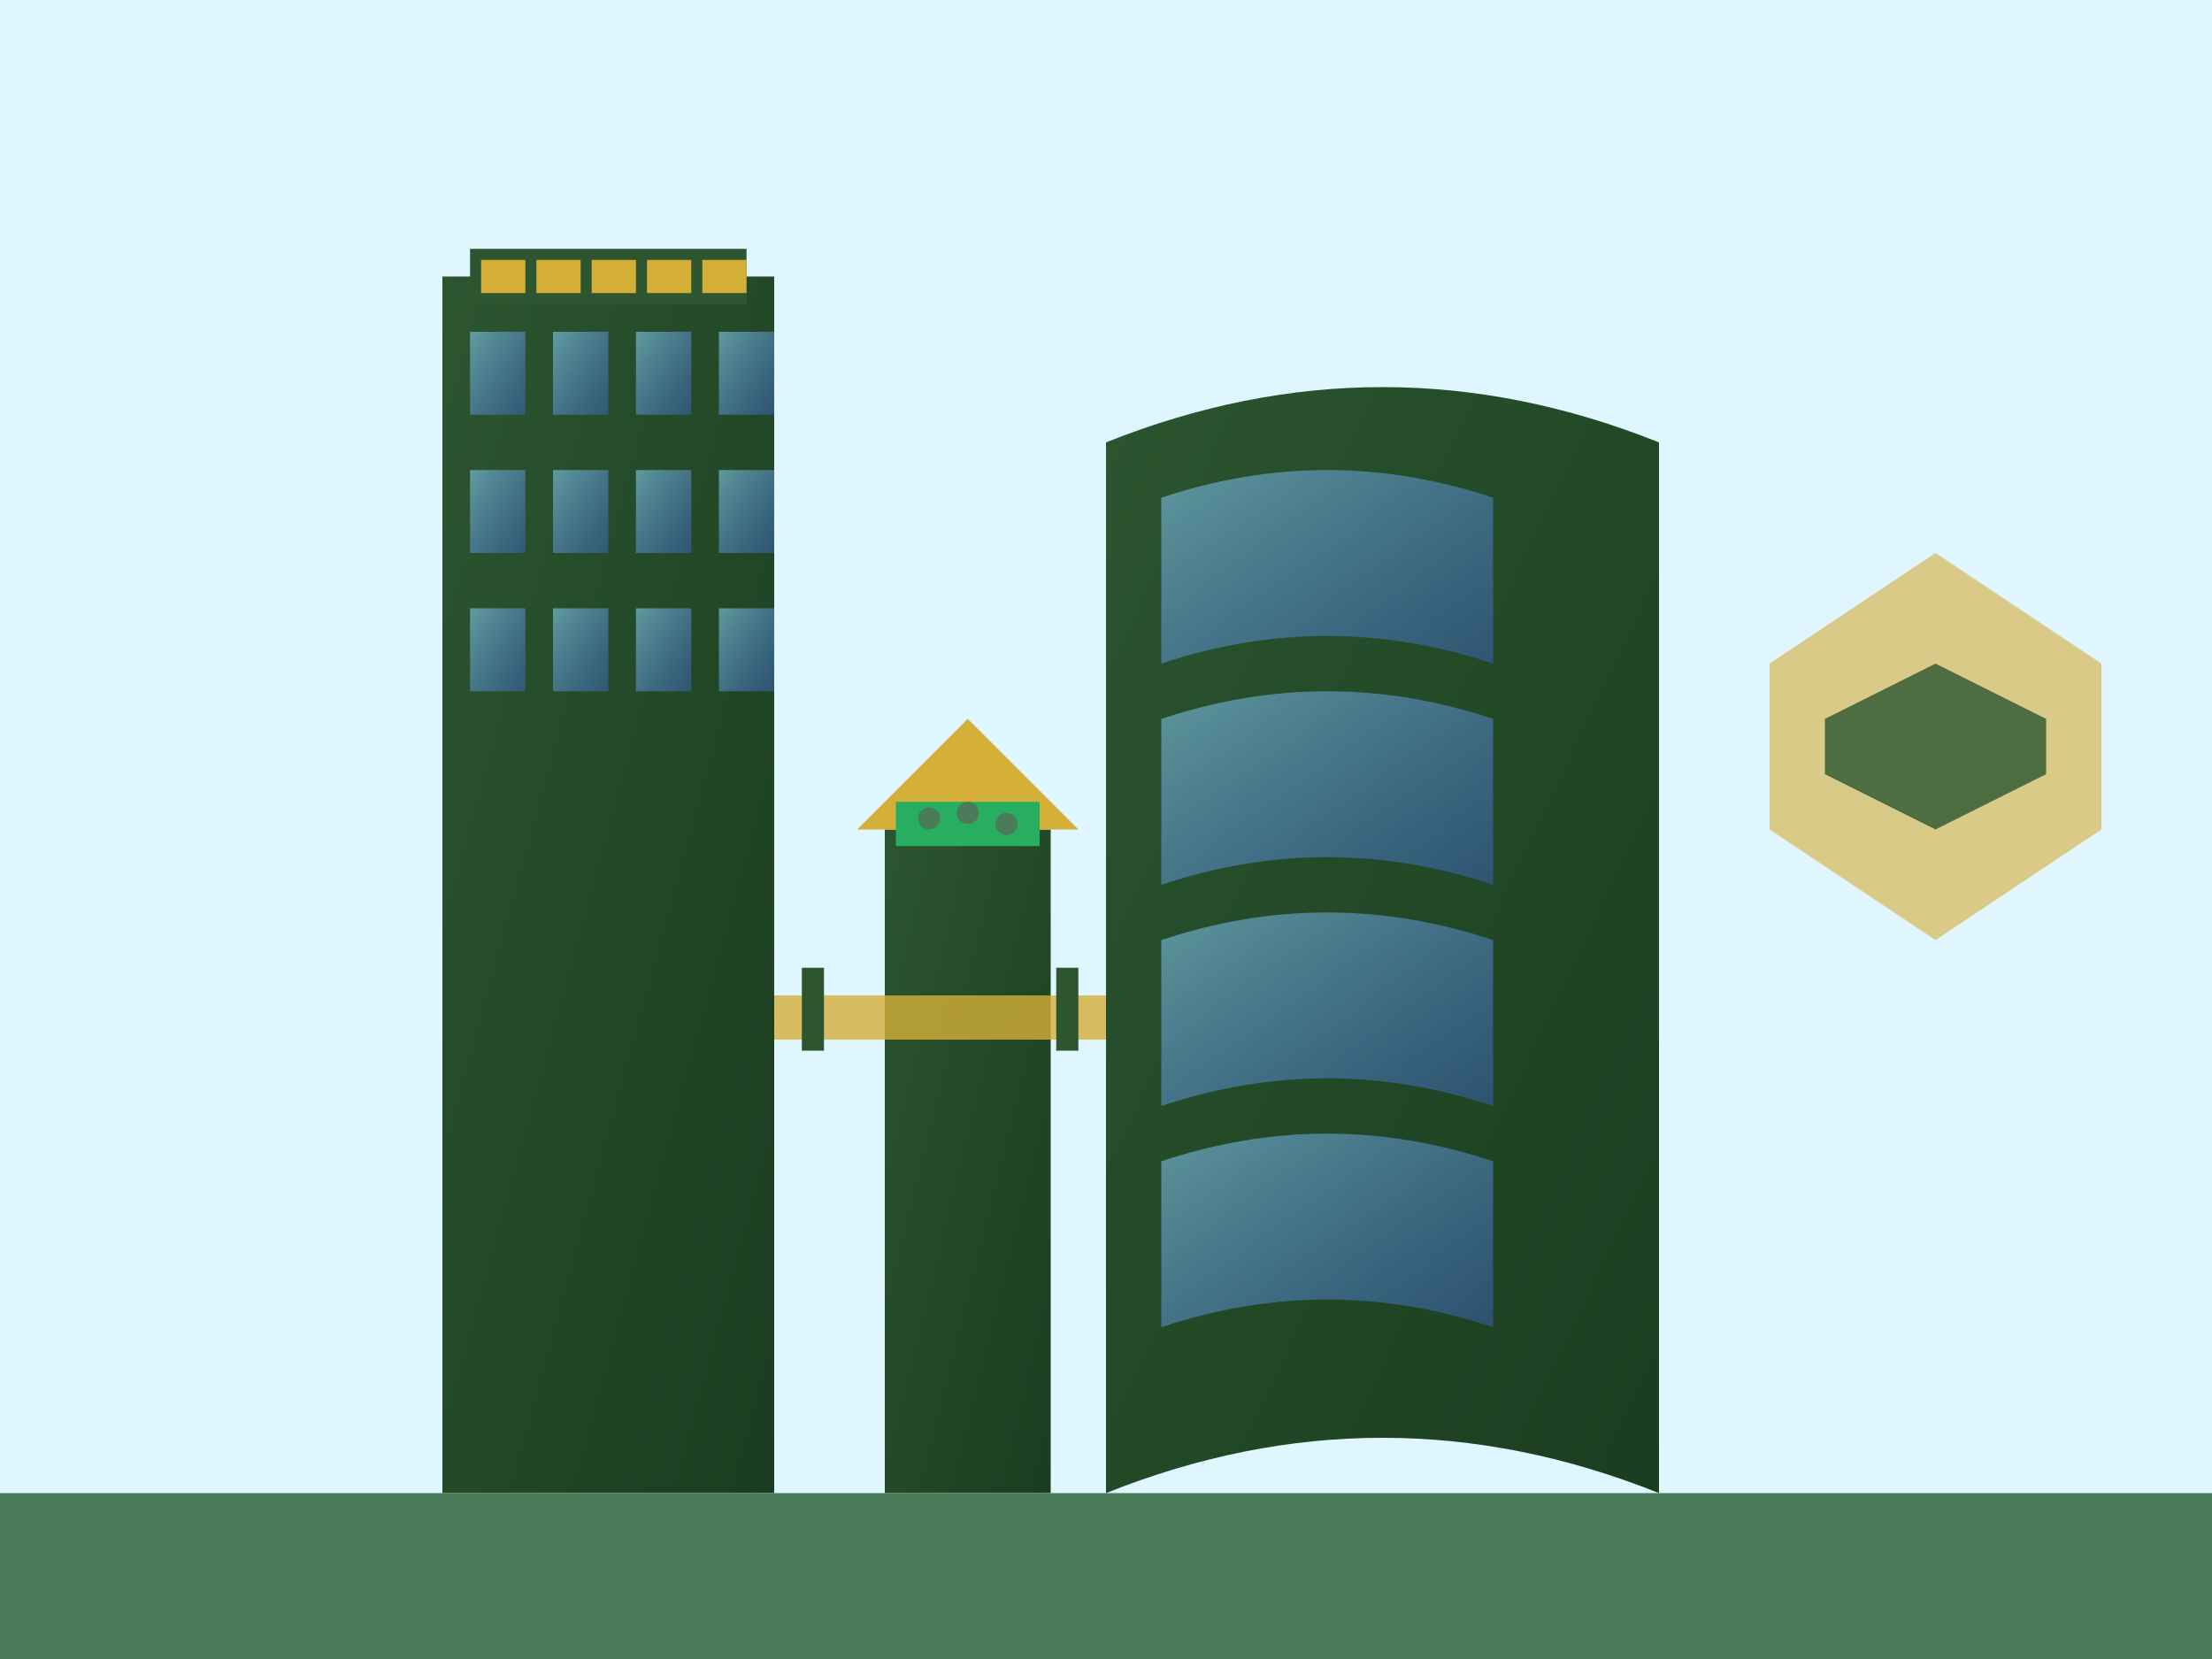 <svg xmlns="http://www.w3.org/2000/svg" viewBox="0 0 400 300" width="400" height="300">
  <defs>
    <linearGradient id="modernGrad" x1="0%" y1="0%" x2="100%" y2="100%">
      <stop offset="0%" style="stop-color:#2c5530;stop-opacity:1" />
      <stop offset="100%" style="stop-color:#1a3d1f;stop-opacity:1" />
    </linearGradient>
    <linearGradient id="glassGrad" x1="0%" y1="0%" x2="100%" y2="100%">
      <stop offset="0%" style="stop-color:#87CEEB;stop-opacity:0.6" />
      <stop offset="100%" style="stop-color:#4169E1;stop-opacity:0.4" />
    </linearGradient>
  </defs>
  
  <!-- Background -->
  <rect width="400" height="300" fill="#E0F6FF"/>
  
  <!-- Modern skyscraper -->
  <rect x="80" y="50" width="60" height="220" fill="url(#modernGrad)"/>
  
  <!-- Glass panels -->
  <rect x="85" y="60" width="10" height="15" fill="url(#glassGrad)"/>
  <rect x="100" y="60" width="10" height="15" fill="url(#glassGrad)"/>
  <rect x="115" y="60" width="10" height="15" fill="url(#glassGrad)"/>
  <rect x="130" y="60" width="10" height="15" fill="url(#glassGrad)"/>
  
  <rect x="85" y="85" width="10" height="15" fill="url(#glassGrad)"/>
  <rect x="100" y="85" width="10" height="15" fill="url(#glassGrad)"/>
  <rect x="115" y="85" width="10" height="15" fill="url(#glassGrad)"/>
  <rect x="130" y="85" width="10" height="15" fill="url(#glassGrad)"/>
  
  <rect x="85" y="110" width="10" height="15" fill="url(#glassGrad)"/>
  <rect x="100" y="110" width="10" height="15" fill="url(#glassGrad)"/>
  <rect x="115" y="110" width="10" height="15" fill="url(#glassGrad)"/>
  <rect x="130" y="110" width="10" height="15" fill="url(#glassGrad)"/>
  
  <!-- Contemporary curved building -->
  <path d="M200 80 Q250 60 300 80 L300 270 Q250 250 200 270 Z" fill="url(#modernGrad)"/>
  
  <!-- Curved glass facade -->
  <path d="M210 90 Q240 80 270 90 L270 120 Q240 110 210 120 Z" fill="url(#glassGrad)"/>
  <path d="M210 130 Q240 120 270 130 L270 160 Q240 150 210 160 Z" fill="url(#glassGrad)"/>
  <path d="M210 170 Q240 160 270 170 L270 200 Q240 190 210 200 Z" fill="url(#glassGrad)"/>
  <path d="M210 210 Q240 200 270 210 L270 240 Q240 230 210 240 Z" fill="url(#glassGrad)"/>
  
  <!-- Solar panels on top -->
  <rect x="85" y="45" width="50" height="10" fill="#2c5530"/>
  <rect x="87" y="47" width="8" height="6" fill="#d4af37"/>
  <rect x="97" y="47" width="8" height="6" fill="#d4af37"/>
  <rect x="107" y="47" width="8" height="6" fill="#d4af37"/>
  <rect x="117" y="47" width="8" height="6" fill="#d4af37"/>
  <rect x="127" y="47" width="8" height="6" fill="#d4af37"/>
  
  <!-- Modern architectural elements -->
  <rect x="160" y="150" width="30" height="120" fill="url(#modernGrad)"/>
  <polygon points="155,150 195,150 175,130" fill="#d4af37"/>
  
  <!-- Green roof garden -->
  <rect x="162" y="145" width="26" height="8" fill="#27ae60"/>
  <circle cx="168" cy="148" r="2" fill="#4a7c59"/>
  <circle cx="175" cy="147" r="2" fill="#4a7c59"/>
  <circle cx="182" cy="149" r="2" fill="#4a7c59"/>
  
  <!-- Ground level -->
  <rect x="0" y="270" width="400" height="30" fill="#4a7c59"/>
  
  <!-- Modern bridge/walkway -->
  <rect x="140" y="180" width="60" height="8" fill="#d4af37" opacity="0.8"/>
  <rect x="145" y="175" width="4" height="15" fill="#2c5530"/>
  <rect x="191" y="175" width="4" height="15" fill="#2c5530"/>
  
  <!-- Abstract geometric elements -->
  <polygon points="320,120 350,100 380,120 380,150 350,170 320,150" fill="#d4af37" opacity="0.6"/>
  <polygon points="330,130 350,120 370,130 370,140 350,150 330,140" fill="#2c5530" opacity="0.8"/>
</svg>
